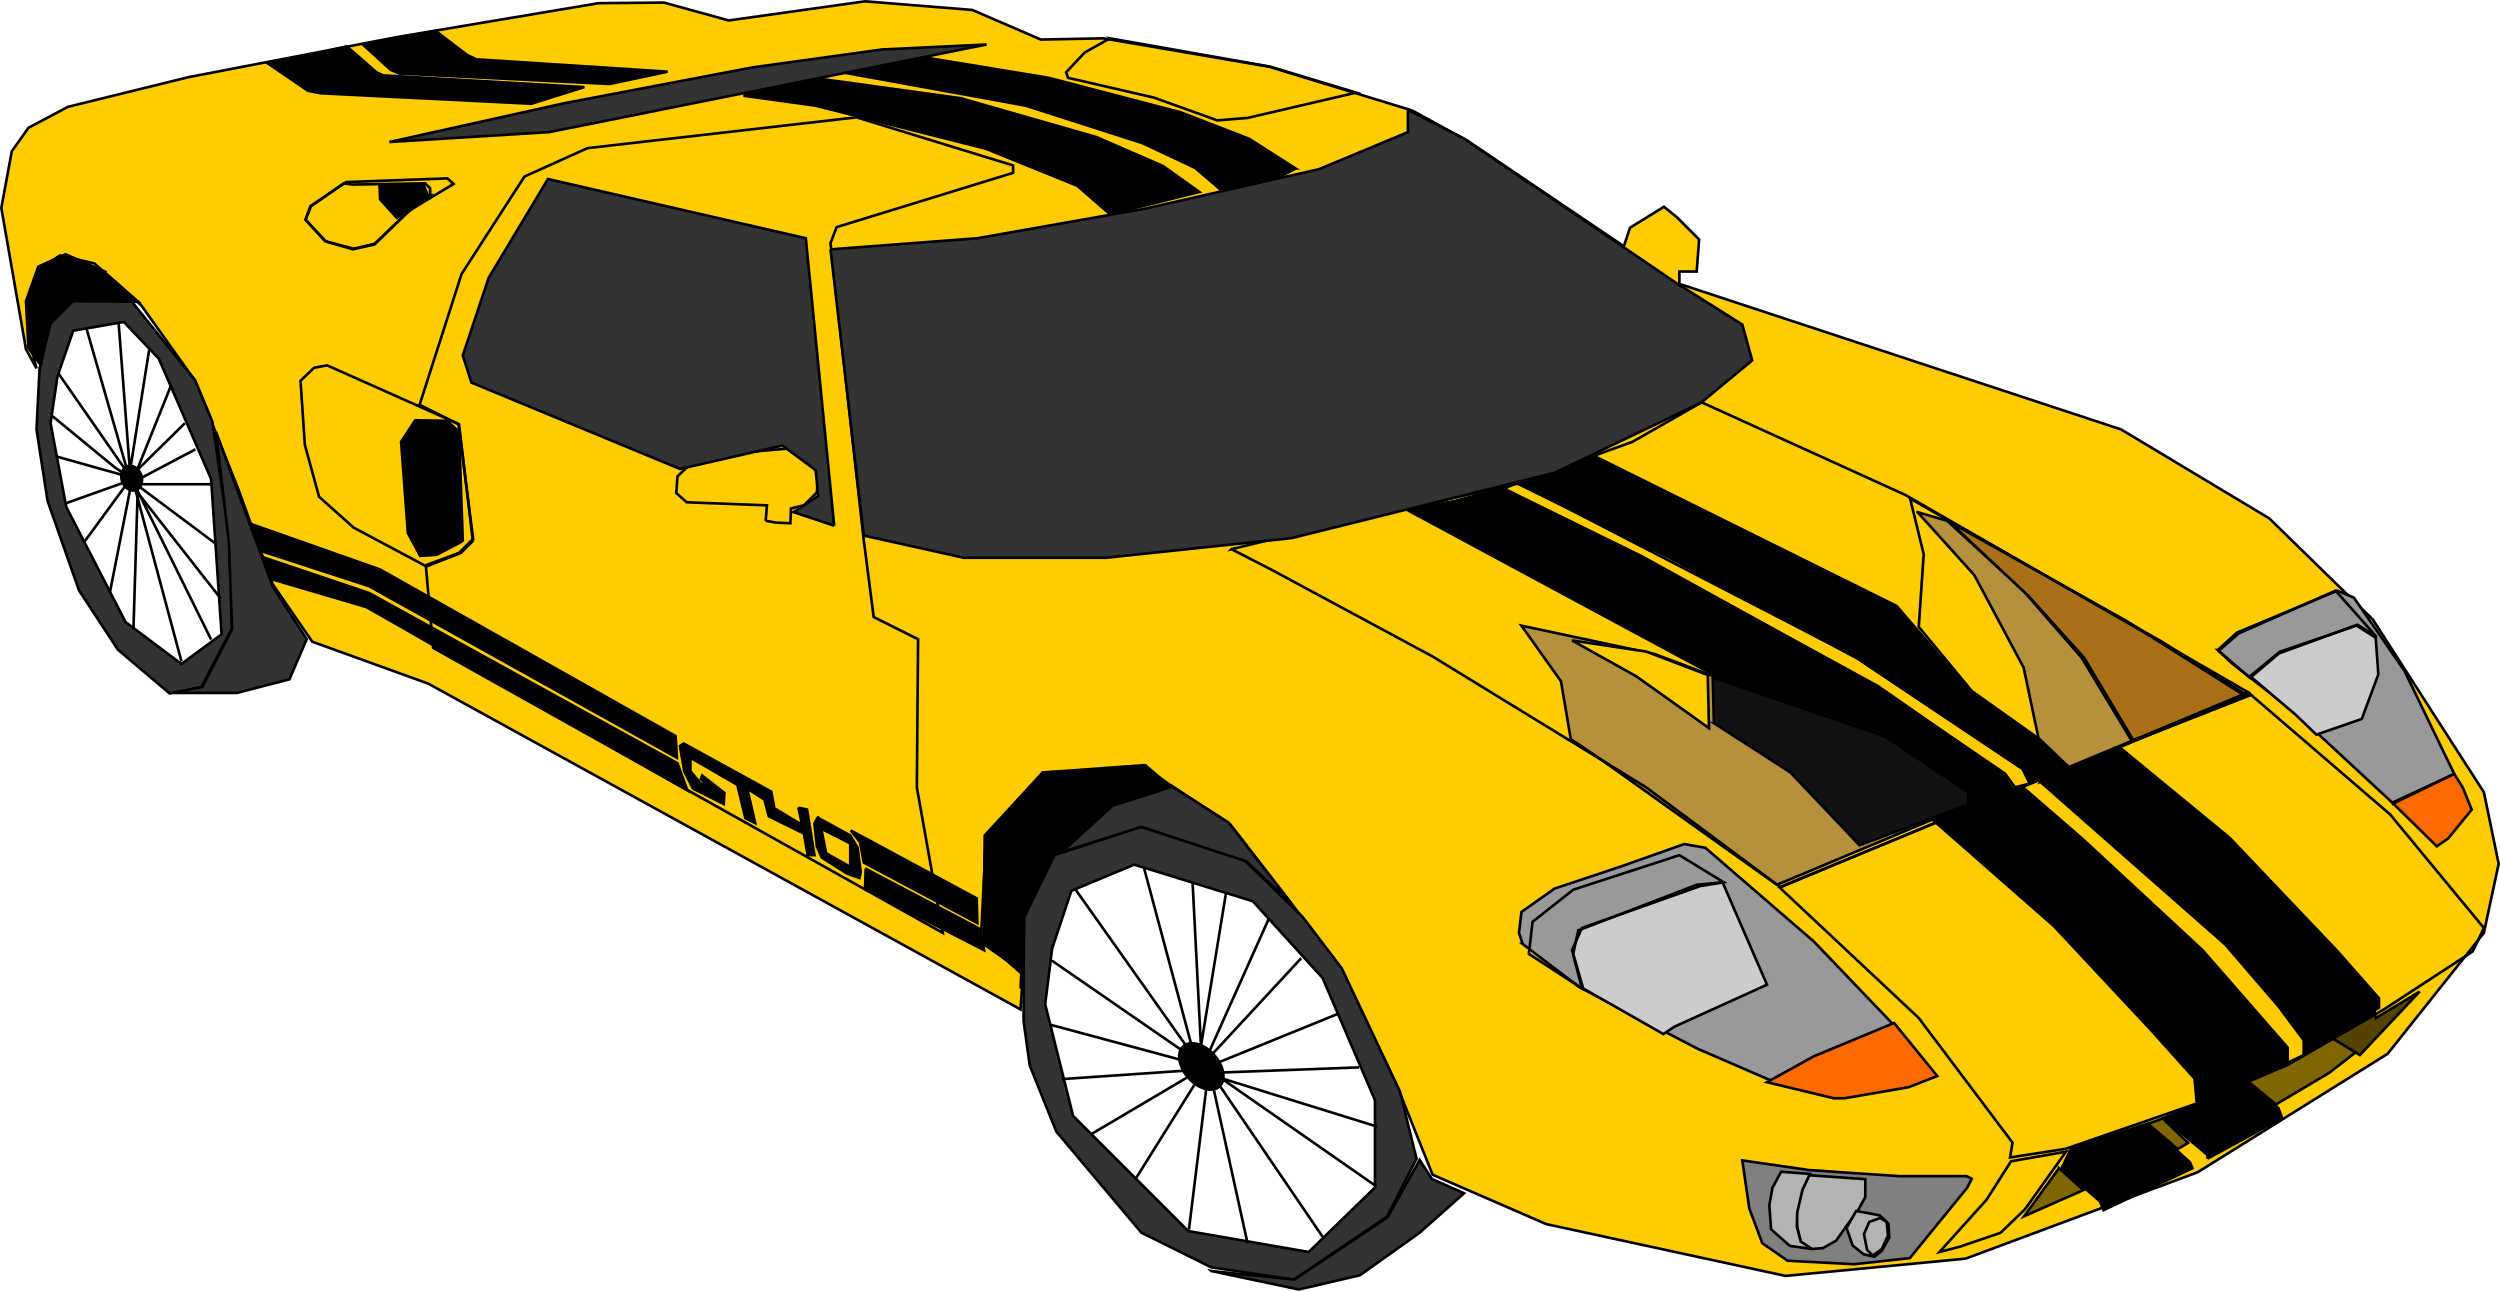 <svg xmlns="http://www.w3.org/2000/svg" viewBox="0 0 944.64 487.74" version="1.0"><path d="M117.985 242.47l43.83 15.85 223.79 123.09.93-13.06-15.85-13.98 1.86-38.23 21.45-24.25 38.23-1.86 32.63 21.44 41.03 53.15 22.38 46.63 13.06 32.63 42.89 18.65 90.45 19.58 68.06-6.53 87.65-32.63 71.8-44.76 36.37-45.69 5.59-26.11-5.59-27.04-41.96-65.27-39.16-38.23-55.95-33.57-166.91-55.01v-4.66h6.53l.93-12.13-8.39-8.39-4.9-3.96-12.82 7.92-2.33 7-58.74-39.63-21.22-11.66-54.08-16.55-62.71-10.72-23.54.46-25.88-11.18L326.855.5l-51.52 7.23-24.47-6.76-24.71.23-76.23 12.82-78.79 15.15-45.459 11.19-14.919 7.93-6.294 8.86L.5 78.59l9.324 53.39 3.963 7.22-2.564-10.49-.933-14.92 4.43-12.12 7.925-5.13L35.7 99.57l17.715 15.86 20.28 28.44 16.55 41.49 12.82 35.43 14.92 21.68z" fill-rule="evenodd" stroke="#000" fill="#fc0"/><path d="M658.335 438.47l25.06 3.62 19.12 1.32 15.16.99h25.39l1.97.99-1.64 3.3-21.76 26.7-21.1 2.31-25.06-1.32-9.56-6.6-4.94-13.18-2.64-18.13z" fill-rule="evenodd" stroke="#000" fill="gray"/><path d="M683.555 444.07l21.26 1.48v6.76l-2.8 5.11-4.28 5.77-3.96 5.61-4.94 2.8-4.12.33-4.29-2.64-1.32-5.44-.33-5.77 1.98-7.91 2.8-6.1z" fill-rule="evenodd" stroke="#000" fill="#b3b3b3"/><path d="M684.545 471.93l-8.24-1.16-7.09-6.26-.66-9.07 1.16-6.59 3.29-6.1 10.88.83-2.8 5.93-1.98 8.57-.16 5.44 1.48 5.61 4.12 2.8zM697.735 464.02l2.3 6.59 4.13 3.3 4.12.98 2.8-2.3 2.8-4.95-.33-5.27-3.3-3.13-4.28-.83-4.62-.82-3.62 6.43z" fill-rule="evenodd" stroke="#000" fill="#b3b3b3"/><path d="M707.625 474.4l-2.15-2.14-1.15-5.94 1.98-4.61 4.12-1.49 2.47 1.49.5 5.11-2.31 5.11-3.46 2.47z" fill-rule="evenodd" stroke="#000" fill="#b3b3b3"/><path d="M575.355 356.7l-1.4-4.2.93-7.92 12.59-8.86 25.18-8.39 23.78-8.4 7.92 1.4 41.03 35.44 30.77 32.16-26.11 9.33-20.51 11.19-27.98-12.12-44.75-23.31-21.45-16.32z" fill-rule="evenodd" stroke="#000" fill="#999"/><path d="M715.685 386.54l16.32 20.04-10.72 4.2-24.25 4.2h-4.19l-25.18-6.07 17.72-9.79 30.3-12.58z" fill-rule="evenodd" stroke="#000" fill="#fe6a00"/><path d="M632.705 387.93l34.96-15.85-16.78-38.69-9.79.93-44.76 17.25-1.87 8.86 3.73 13.05 30.31 17.25 4.2-2.8z" fill-rule="evenodd" stroke="#000" fill="#ccc"/><path d="M577.685 360.43l1.4-12.12 15.38-12.13 40.1-13.05 16.78 10.26-8.85 1.4-44.76 15.85-3.73 8.39 3.73 14.45-20.05-13.05z" stroke="#000" fill="none"/><path d="M838.005 245.61l7.25-6.59 37.92-15.83 6.26 2.64 19.12 27.69 18.79 38.9-23.4 10.88-36.27-33.63-24.06-18.79-5.61-5.27z" fill-rule="evenodd" stroke="#000" fill="#999"/><path d="M904.275 303.63l16.48 16.15 4.28-2.96 8.91-10.88-3.3-8.24-3.3-5.28-23.07 11.21z" fill-rule="evenodd" stroke="#000" fill="#fe6a00"/><path d="M850.205 255.5l11.21-9.23 29.01-9.89 7.25 4.61.99 13.85-6.26 16.81-17.15 5.94-7.91-7.59-17.14-14.5z" fill-rule="evenodd" stroke="#000" fill="#ccc"/><path d="M850.205 256.16l-11.87-10.22 7.58-6.6 36.6-16.15 15.49 17.47-7.25-4.61-29.67 10.88-10.88 9.23zM732.845 473.08l17.8-19.78 9.23-14.5 20.77-3.63-15.5 21.76-9.23 8.9-15.49 5.27-7.58 1.98z" stroke="#000" fill="none"/><path d="M778.005 441.43l9.23 8.24-22.41 9.89 13.18-18.13z" fill-rule="evenodd" stroke="#000" fill="#806600"/><path d="M778.995 441.43l14.51 12.53 1.32 3.3 33.62-15.83-.99-2.3-16.15-14.51-28.68 9.23-3.63 7.58z" fill-rule="evenodd" stroke="#000"/><path d="M811.635 424.62l5.6-1.98 9.56 9.23-3.95 2.31-11.21-9.56z" fill-rule="evenodd" stroke="#000" fill="#806600"/><path d="M835.275 437.82h0z" stroke="#000" fill="none"/><path d="M834.105 437.82l28.21-15.38-1.4-3.73-11.65-10.03-19.35 8.86-12.36 4.9 16.55 13.98v1.4z" fill-rule="evenodd" stroke="#000"/><path d="M859.985 417.31l-10.49-8.63 20.98-10.02 9.32-7.23 10.49 6.06-10.25 7.93-20.05 11.89z" fill-rule="evenodd" stroke="#000" fill="#806600"/><path d="M891.685 398.66l22.61-24.01-16.55 10.02-.46-2.1-17.02 9.09 11.42 7z" fill-rule="evenodd" stroke="#000" fill="#540"/><path d="M730.375 309.84l45.69 40.1 36.6 39.16 16.55 18.42.93 10.25 34.27-16.31v-5.6l-32.17-36.83-44.99-41.73-22.85-19.81-34.03 12.35zM770.935 295.39l69.93 61.54 20.05 23.31 9.56 12.82v5.6l28.44-17.95v-3.5l-15.62-17.72-40.79-42.89-42.2-34.73-29.37 13.52z" fill-rule="evenodd" stroke="#000"/><path d="M531.995 194.45h0z" stroke="#000" fill="none"/><path d="M531.525 192.59l115.16 62 64.81 21.92 29.37 20.98 2.8 6.99 16.78-6.53-4.2-6.06-46.62-32.63-88.11-48.02-54.55-26.58-17.25 4.66-18.19 3.27z" fill-rule="evenodd" stroke="#000"/><path d="M573.485 182.8l57.35 27.97 71.33 38.23 62.01 41.49 2.33 4.67 15.39-4.67-5.6-6.52-31.23-21.92-28.44-33.1-114.7-56.88-13.05 5.6-15.39 5.13zM645.755 275.57l20.05 25.65 17.71 26.57 19.12-7.92-26.58-27.51-28.44-19.58-1.86 2.79z" fill-rule="evenodd" stroke="#000"/><path d="M593.535 279.3l-3.73-21.91-14.92-20.98 50.36 10.72 20.98 7.93 65.27 22.38 31.7 21.45.47 5.12-72.27 30.31-68.07-48.49-9.79-6.53z" fill-rule="evenodd" stroke="#000" fill="#b5913d"/><path d="M594.005 242.01l24.24 13.52 27.51 19.58-.47-20.05-23.31-8.86-27.97-4.19z" fill-rule="evenodd" stroke="#000" fill="#fc0"/><path d="M647.615 273.24l-.46-17.25 65.27 22.38 31.24 20.98v4.66l-41.03 15.39-26.11-27.51-28.91-18.65z" fill-rule="evenodd" stroke="#000" fill="#141111"/><path d="M725.015 236.88l1.86-27.51-5.13-20.98 95.11 54.08 32.64 20.52-67.6 26.57-4.67-5.59-32.16-22.85-20.05-24.24z" fill-rule="evenodd" stroke="#000" fill="#fc0"/><path d="M724.545 193.52l21.45 23.78 18.65 34.96 5.59 26.58 11.66 11.19 23.77-9.79-19.11-31.71-21.91-25.17-28.91-26.58-11.19-3.26z" fill-rule="evenodd" stroke="#000" fill="#b5913d"/><path d="M736.665 197.25l29.84 27.97 20.98 23.31 18.65 31.24 41.49-17.25-44.29-27.97-66.67-37.3z" fill-rule="evenodd" stroke="#000" fill="#a97017"/><path d="M465.325 207.51l15.39 7.92 60.61 32.64 80.65 49.42 50.82 37.76 176.7-73.66-129.61-74.6-76.93-34.97-26.11 14.92-43.82 15.86-75.06 16.78-32.64 7.93z" stroke="#000" fill="none"/><path d="M761.375 297.49l-3.73-5.13-48.48-33.1-88.59-48.96-52.21-25.64 5.12-2.33 127.28 65.74 64.81 43.36 1.4 4.66-5.6 1.4zM671.865 335.25h0zM672.325 335.25l52.69 49.42 35.43 47.09-.93 5.59 20.98-3.26 49.88-17.25 34.04-14.45 36.36-20.98 33.57-21.92 4.2-8.85-35.43-42.9-53.15-45.69-177.64 73.2zM554.845 53.42c-.16-.16-.32-.31 0 0zM163.675 244.8l-2.79-31.23 12.58-4.67 5.13-5.12-5.13-43.36-14.92-7.46 15.86-49.42 23.77-36.83 23.78-10.73 101.64-11.65 59.21 18.18v2.8l-66.67 20.51-2.33 6.06 12.59 112.36 3.73 28.91 16.78 8.39-.47 55.95 9.79 55.01-192.55-107.7z" stroke="#000" fill="none"/><path d="M95.375 198.18l48.26 17.02 111.66 62.94.46 8.16-116.32-64.81-40.8-13.28-3.26-10.03z" fill-rule="evenodd" stroke="#000"/><path d="M99.335 209.6c-.07 0-.15 0 0 0z" stroke="#000" fill="none"/><path d="M99.335 210.54l40.1 13.52 116.56 64.34 3.73 10.25-121.22-69.23-36.37-10.72-2.8-8.16zM321.495 313.8l47.56 25.65.23 9.32-42.89-22.84-1.4-7.7-3.5-4.43zM327.095 328.26l43.35 22.84 1.4 7.93-44.99-23.08.24-7.69zM301.685 305.18l1.39 6.53-10.49-6.3-1.16-6.29-33.1-18.18-1.4.93 1.63 9.56 3.26 6.52 11.66 5.83.23-4.19-8.39-6.53-.47 1.4 4.67 3.26-4.9-1.86-3.73-4.43v-5.13l17.72 10.25 3.03 12.59 3.73 1.87-3.03-13.06 6.52 4.2 1.64 6.29 13.28 6.53 1.4 8.16h2.57l-2.8-17.25-3.26-.7z" fill-rule="evenodd" stroke="#000"/><path d="M308.675 308.91c.08 0 .15 0 0 0z" stroke="#000" fill="none"/><path d="M308.905 308.91l12.36 6.76 2.79 4.66 1.17 9.09-.47 2.33-4.66-1.63-9.56-6.06-1.86-4.19-.93-8.63 1.16-2.33z" fill-rule="evenodd" stroke="#000"/><path d="M310.305 313.11l1.87 9.32 9.09 5.13v-8.86l-10.96-5.59z" fill-rule="evenodd" stroke="#000" fill="#fc0"/><path d="M289.325 196.78l.47-5.83-30.31-1.16-3.96-3.5.47-6.29 5.12-4.9 17.72-3.96 18.65-1.63 7.69 4.66 3.97 4.66-.47 7.23-4.9 4.89-4.89 1.17-.23 5.59-5.37-.23-3.96-.7zM178.835 204.24l-5.6-44.06-49.65-22.14-4.9.93-5.13 4.9 1.64 24.24 5.36 19.58 13.05 11.66 27.51 14.68 13.05-5.13 4.67-4.66" stroke="#000" fill="none"/><path d="M173.935 204.94l-8.86 4.66-6.29.47-4.66-8.63-2.57-34.5 5.36-8.15 12.12.23 4.43 4.19 1.4 41.03-.93.7z" fill-rule="evenodd" stroke="#000"/><path d="M419.405 14.49l-9.56 5.36-6.99 7.46.7 2.1 32.4 7.46 24.01 8.62 11.42-.93 41.03-9.56-32.4-9.79-60.61-10.72z" stroke="#000" fill="none"/><path d="M489.565 63.68l-17.48-11.19-25.87-10.03-49.89-13.05-48.25-7.93-28.68 6.06 68.07 12.36 44.29 14.22 19.82 9.32 9.55 8.16 22.62-4.89 5.82-3.03z" fill-rule="evenodd" stroke="#000"/><path d="M453.205 72.53l-33.8 8.4-12.36-10.73-34.5-13.98-64.57-16.32-27.04-3.73 27.97-6.53 54.08 7.46 51.29 14.69 25.18 10.95 13.75 9.79zM101.675 24.28l14.68 10.02 4.66.94 79.73 3.96 20.05-6.3-76-4.42-2.56-1.17-11.19-9.79-29.37 6.76z" fill-rule="evenodd" stroke="#000"/><path d="M137.105 16.82l10.49 9.56 3.26 1.4 79.49 3.96 21.92-4.66-72.27-4.67-3.5-1.63-11.88-9.09-27.51 5.13z" fill-rule="evenodd" stroke="#000"/><path d="M207.505 49.92l165.28-33.1-39.4 1.86-48.95 6.76-71.1 13.53-66.21 14.68 60.38-3.73z" fill-rule="evenodd" stroke="#000" fill="#333"/><path d="M171.375 69.5l-17.02 10.26-12.82 12.59-8.16 1.86-10.49-3.03-7.46-8.16 1.86-5.12 13.52-9.1 38.23-1.39 2.34 2.09z" stroke="#000" fill="none"/><path d="M162.515 73.7v-2.56l-1.87-1.87-27.5.47-3.27-.47-12.35 8.63-2.1 5.12 7.69 8.16 10.49 2.8 7.93-1.86 13.05-12.36 7.93-6.06z" stroke="#000" fill="none"/><path d="M161.115 72.53l-1.17-3.03-16.55.47.24 5.36 6.29 6.99 11.89-8.15-.7-1.64" fill-rule="evenodd" stroke="#000"/><path d="M313.805 94.21l12.59 108.17 37.76 8.39h53.62l70.4-7.46 99.3-24.71 55.48-26.58 19.12-15.85-3.73-13.52-25.18-15.85-80.19-54.55-20.98-10.72v8.39l-33.57 13.99-65.74 14.92-63.4 11.19-55.48 4.19M315.205 198.65l-10.73-108.63-97.44-22.38-22.38 37.3-9.79 29.37 3.27 10.26 78.79 32.63 38.69-8.86 12.59 9.33.94 9.79-9.33 6.06 15.39 5.13z" fill-rule="evenodd" stroke="#000" fill="#333"/><path d="M385.605 373.48l1.39-27.04 12.13-22.84 20.98-19.12 21.91-7.46-9.33-7.92-38.69 2.79-21.91 23.78-.47 41.03 15.85 11.19-1.86 5.59z" fill-rule="evenodd" stroke="#000"/><path d="M19.149 121.95l-4.196 17.25-1.166 23.08 4.196 27.04 11.889 33.8 14.686 22.38 19.577 16.55 11.89-2.33 11.66-22.38-1.17-34.73-6.29-43.36-6.53-15.62-24.24-30.07H25.443l-6.353 8.68M389.095 402.62l-2.33-16.78v-18.65l.23-20.52 11.43-23.54 32.63-10.72 39.4 12.82 21.91 21.44 14.69 19.35 21.91 46.39 6.29 25.41-11.19 21.91-35.2 23.78-31.23-4.66-26.34-13.06-32.17-38.23-10.03-24.94z" fill-rule="evenodd" stroke="#000" fill="#333"/><path d="M457.635 480.25l33.1 6.99 23.08-5.36 22.61-16.09 16.78-14.92-12.12-5.36-4.66-7.22-12.12 21.68-35.2 23.54-31.47-3.26zM65.535 261.82h24.01l19.82-5.13 6.53-15.15-12.83-19.81-21.44-58.52 4.89 41.96 1.17 32.64-11.19 21.68-10.96 2.33z" fill-rule="evenodd" stroke="#000" fill="#333"/><path d="M25.676 113.79c.078 0 .155 0 0 0z" stroke="#000" fill="none"/><path d="M25.443 113.79l13.753-11.18 13.059 11.42-26.812-.24z" fill-rule="evenodd" stroke="#000"/><path d="M401.215 321.96l19.12-17.48 22.61-7.23 21.22 13.52 23.54 30.31-16.78-15.62-39.63-13.05-30.08 9.55z" fill-rule="evenodd" stroke="#000" fill="#333"/><path d="M397.565 358.36l7.25-21.76 23.74-9.89 44.84 13.84 26.37 29.01 19.78 46.16v32.97l-25.05 24.39-45.5-7.91-43.52-43.52-10.55-42.2 2.64-21.09zM59.985 135.5l19.78 45.49 3.96 58.68-15.17 11.21-21.098-15.82-22.418-43.52-5.934-31.65 2.638-17.8 5.934-17.14 19.12-3.3 13.188 13.85z" fill-rule="evenodd" stroke="#000" fill="#fff"/><path d="M51.559 185.624a5.275 4.286 70.057 11.83-.44" fill-rule="evenodd"/><path d="M50.755 177.37c.44 0 .44 0 0 0zM51.745 177.7l12.85-31.98M56.355 132.2l-7.25 45.83-4.286-56.05M32.622 123.96l15.824 55.06-26.374-37.92M19.435 156.93l24.066 19.78c1.292.77 4.462 2.84 4.615 3.29l-27.033-7.58M24.71 190.22l24.066-8.57-17.143 23.41M49.435 183.63l-7.912 40.22M52.075 183.96l-1.65 53.74M68.555 249.89l-18.13-67.58 29.34 59.34M51.085 184.95l32.31 41.21M51.745 182.97h0zM81.415 205.39l-30-22.42h28.68M50.425 181.98c.44 0 .44 0 0 0zM50.755 181.98l23.08-12.2M49.765 179.67l20.11-19.78" stroke="#000" fill="none"/><path d="M446.325 404.144a7.016 10.724-41.748 10-.805-2.027" fill-rule="evenodd"/><path d="M456.465 400.29c.31 0 .31 0 0 0zM456.465 400.06l35.2-38M454.365 403.09l24.95-55.72M452.735 401.69l10.49-64.11M454.135 402.15l-3.5-68.53M451.575 400.06l-19.35-72.27M452.975 401.92l-46.86-66.2M450.175 399.36l-52.69-36.37M451.575 401.92l-54.55-14.68M452.035 404.02c-.07 0-.15 0 0 0zM452.275 404.25l-51.06 3.5M453.435 404.25l-41.03 24.25M453.675 406.12l-24.48 39.16M456.235 407.75l-6.99 56.88M457.395 407.98h0zM457.865 408.22l13.52 61.54M459.495 408.22l40.33 59.21M457.865 404.95l62.24 43.36M458.795 406.58l61.55 19.12M457.165 405.42l56.41-2.1M456.935 402.85l48.72-19.81" stroke="#000" fill="none"/><path d="M15.419 138.04l2.797-14.92 9.325-9.33 12.122-11.18-14.92-6.53-10.257 4.66-4.662 13.05.933 17.72 4.662 6.53z" fill-rule="evenodd" stroke="#000"/></svg>